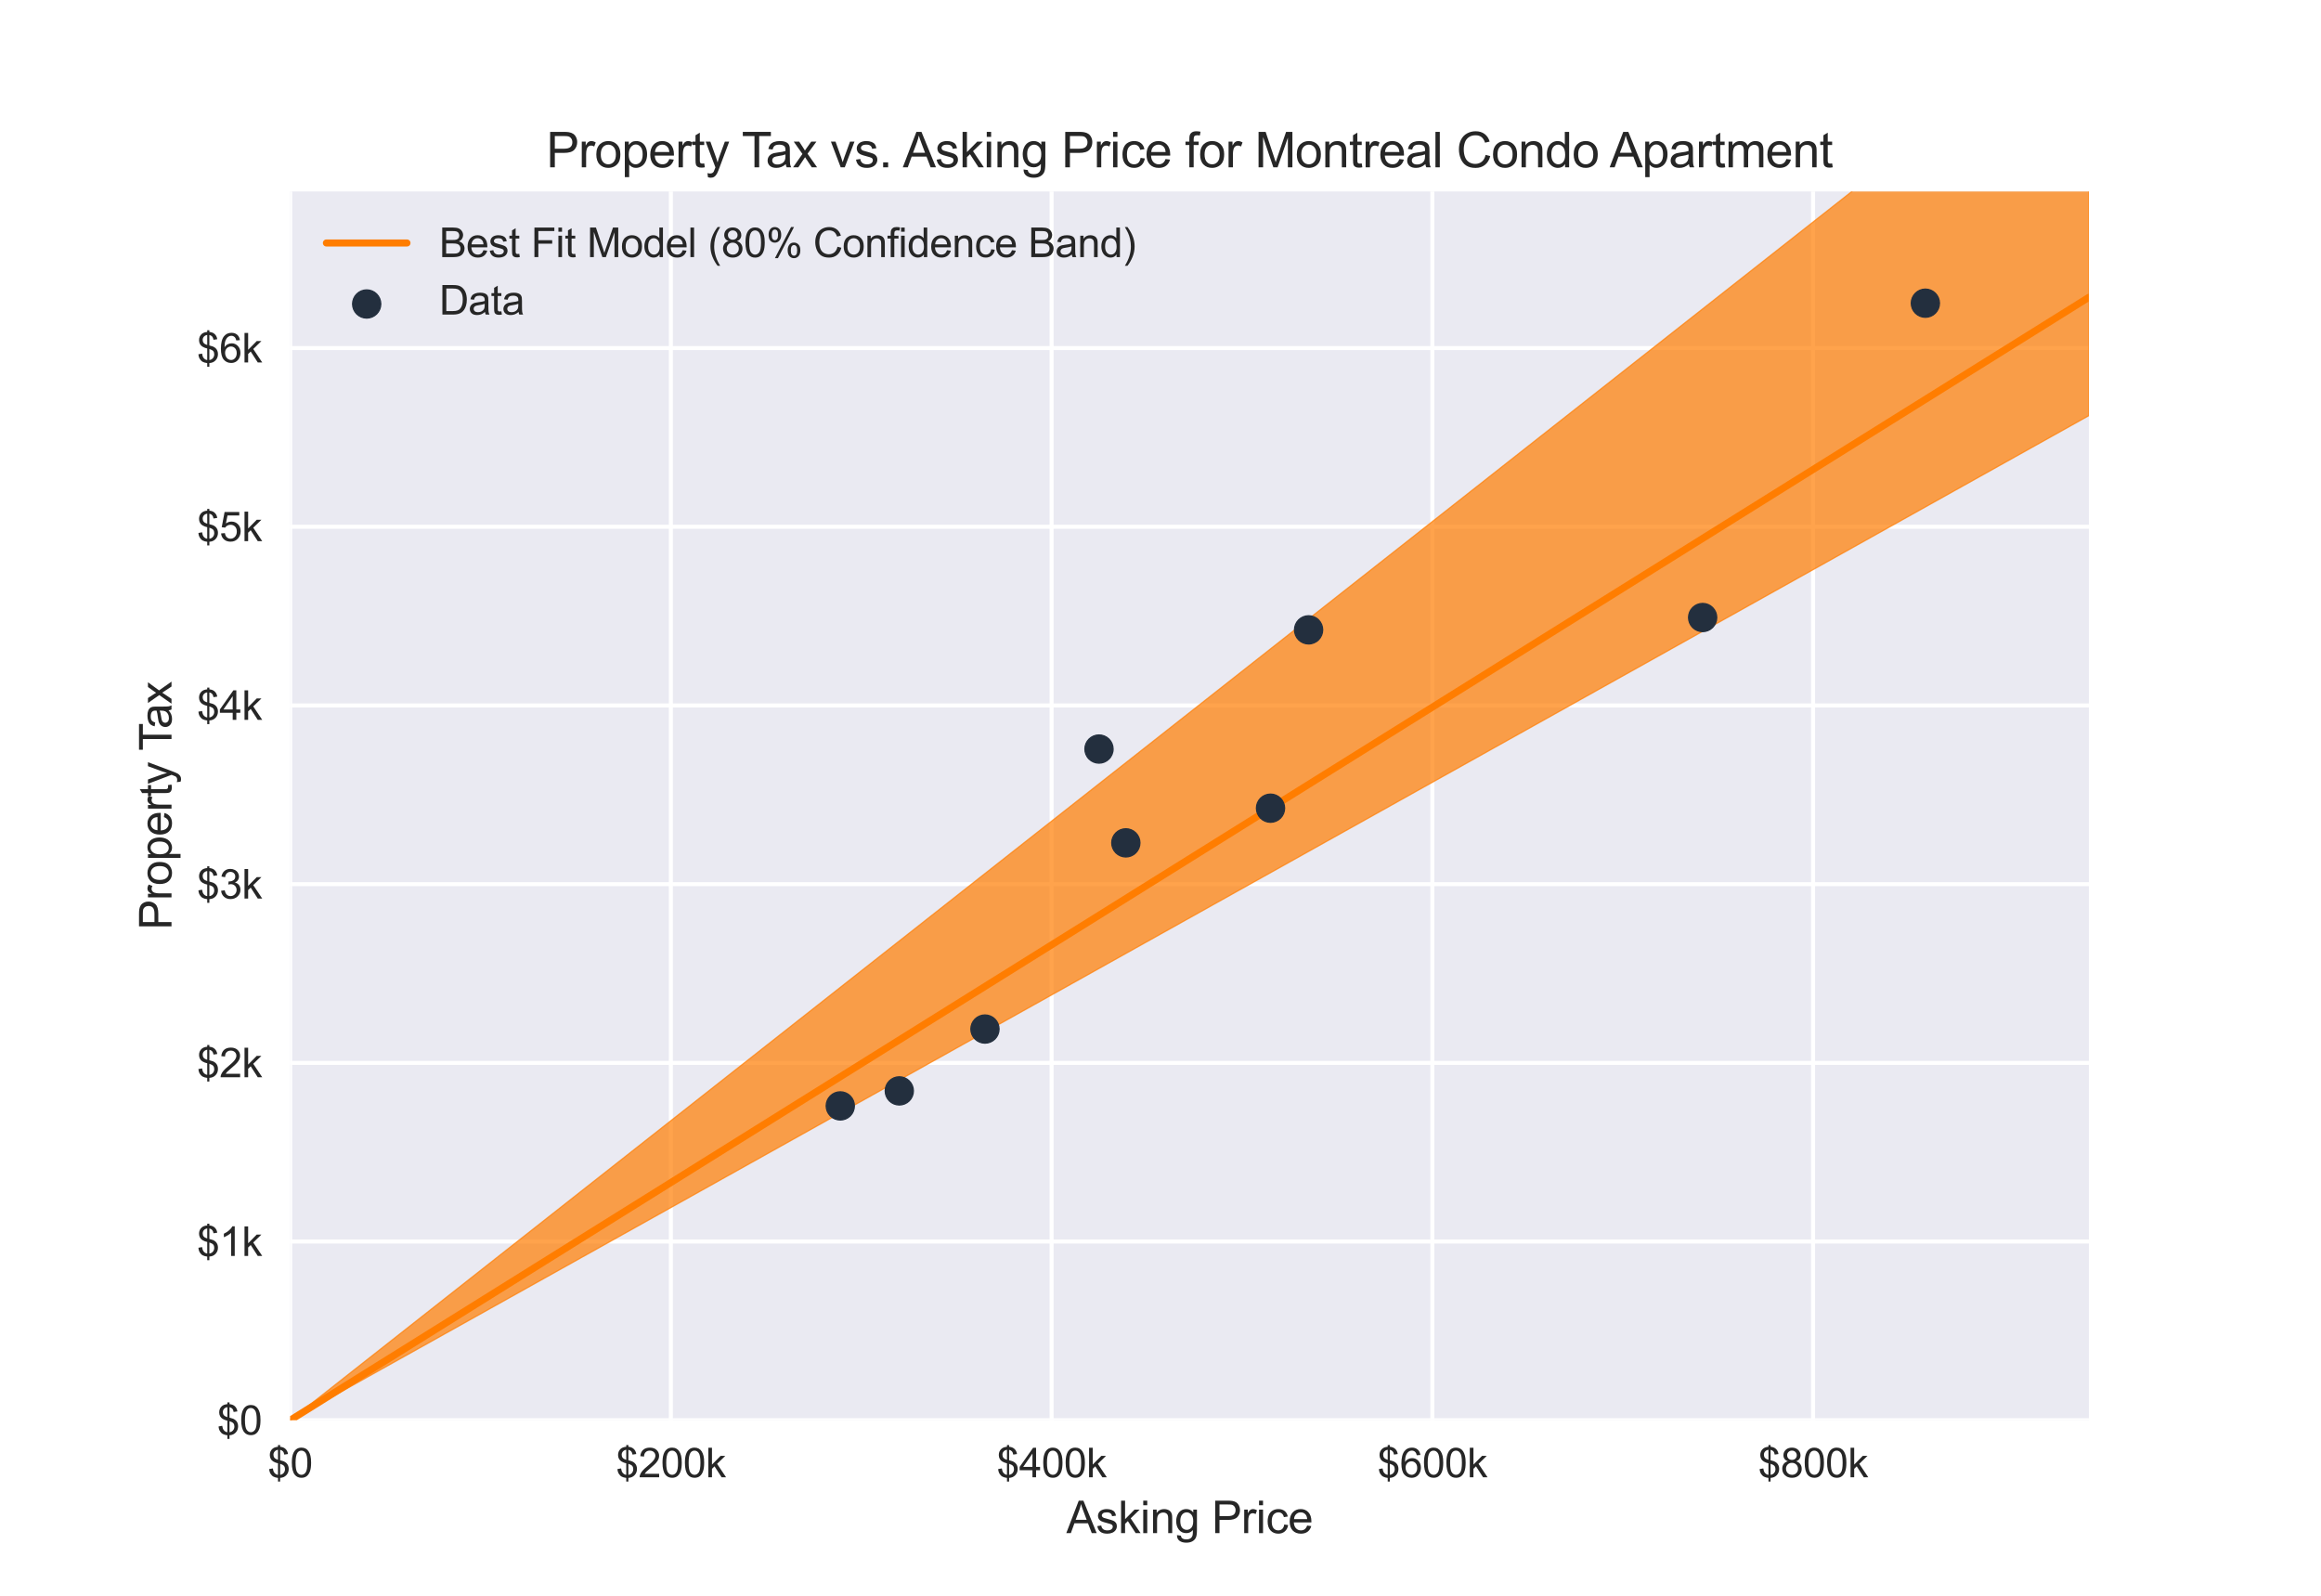 <?xml version="1.0" encoding="utf-8" standalone="no"?>
<!DOCTYPE svg PUBLIC "-//W3C//DTD SVG 1.1//EN"
  "http://www.w3.org/Graphics/SVG/1.1/DTD/svg11.dtd">
<svg xmlns:xlink="http://www.w3.org/1999/xlink" width="576pt" height="396pt" viewBox="0 0 576 396" xmlns="http://www.w3.org/2000/svg" version="1.1">
 <defs>
  <style type="text/css">*{stroke-linejoin: round; stroke-linecap: butt}</style>
 </defs>
 <g id="figure_1">
  <g id="patch_1">
   <path d="M 0 396 
L 576 396 
L 576 0 
L 0 0 
z
" style="fill: #ffffff"/>
  </g>
  <g id="axes_1">
   <g id="patch_2">
    <path d="M 72 352.44 
L 518.4 352.44 
L 518.4 47.52 
L 72 47.52 
z
" style="fill: #eaeaf2"/>
   </g>
   <g id="matplotlib.axis_1">
    <g id="xtick_1">
     <g id="line2d_1">
      <path d="M 72 352.44 
L 72 47.52 
" clip-path="url(#p091287d6c6)" style="fill: none; stroke: #ffffff; stroke-linecap: round"/>
     </g>
     <g id="line2d_2"/>
     <g id="text_1">
      <!-- $0 -->
      <g style="fill: #262626" transform="translate(66.439 366.598) scale(0.1 -0.1)">
       <defs>
        <path id="ArialMT-24" d="M 1594 -659 
L 1594 -97 
Q 1172 -44 908 92 
Q 644 228 451 531 
Q 259 834 228 1272 
L 794 1378 
Q 859 925 1025 713 
Q 1263 413 1594 378 
L 1594 2169 
Q 1247 2234 884 2438 
Q 616 2588 470 2853 
Q 325 3119 325 3456 
Q 325 4056 750 4428 
Q 1034 4678 1594 4734 
L 1594 5003 
L 1925 5003 
L 1925 4734 
Q 2416 4688 2703 4447 
Q 3072 4141 3147 3606 
L 2566 3519 
Q 2516 3850 2358 4026 
Q 2200 4203 1925 4259 
L 1925 2638 
Q 2350 2531 2488 2472 
Q 2750 2356 2915 2190 
Q 3081 2025 3170 1797 
Q 3259 1569 3259 1303 
Q 3259 719 2887 328 
Q 2516 -63 1925 -91 
L 1925 -659 
L 1594 -659 
z
M 1594 4266 
Q 1266 4216 1077 4003 
Q 888 3791 888 3500 
Q 888 3213 1048 3019 
Q 1209 2825 1594 2709 
L 1594 4266 
z
M 1925 378 
Q 2253 419 2467 662 
Q 2681 906 2681 1266 
Q 2681 1572 2529 1758 
Q 2378 1944 1925 2091 
L 1925 378 
z
" transform="scale(0.016)"/>
        <path id="ArialMT-30" d="M 266 2259 
Q 266 3072 433 3567 
Q 600 4063 929 4331 
Q 1259 4600 1759 4600 
Q 2128 4600 2406 4451 
Q 2684 4303 2865 4023 
Q 3047 3744 3150 3342 
Q 3253 2941 3253 2259 
Q 3253 1453 3087 958 
Q 2922 463 2592 192 
Q 2263 -78 1759 -78 
Q 1097 -78 719 397 
Q 266 969 266 2259 
z
M 844 2259 
Q 844 1131 1108 757 
Q 1372 384 1759 384 
Q 2147 384 2411 759 
Q 2675 1134 2675 2259 
Q 2675 3391 2411 3762 
Q 2147 4134 1753 4134 
Q 1366 4134 1134 3806 
Q 844 3388 844 2259 
z
" transform="scale(0.016)"/>
       </defs>
       <use xlink:href="#ArialMT-24"/>
       <use xlink:href="#ArialMT-30" x="55.615"/>
      </g>
     </g>
    </g>
    <g id="xtick_2">
     <g id="line2d_3">
      <path d="M 166.486 352.44 
L 166.486 47.52 
" clip-path="url(#p091287d6c6)" style="fill: none; stroke: #ffffff; stroke-linecap: round"/>
     </g>
     <g id="line2d_4"/>
     <g id="text_2">
      <!-- $200k -->
      <g style="fill: #262626" transform="translate(152.864 366.598) scale(0.1 -0.1)">
       <defs>
        <path id="ArialMT-32" d="M 3222 541 
L 3222 0 
L 194 0 
Q 188 203 259 391 
Q 375 700 629 1000 
Q 884 1300 1366 1694 
Q 2113 2306 2375 2664 
Q 2638 3022 2638 3341 
Q 2638 3675 2398 3904 
Q 2159 4134 1775 4134 
Q 1369 4134 1125 3890 
Q 881 3647 878 3216 
L 300 3275 
Q 359 3922 746 4261 
Q 1134 4600 1788 4600 
Q 2447 4600 2831 4234 
Q 3216 3869 3216 3328 
Q 3216 3053 3103 2787 
Q 2991 2522 2730 2228 
Q 2469 1934 1863 1422 
Q 1356 997 1212 845 
Q 1069 694 975 541 
L 3222 541 
z
" transform="scale(0.016)"/>
        <path id="ArialMT-6b" d="M 425 0 
L 425 4581 
L 988 4581 
L 988 1969 
L 2319 3319 
L 3047 3319 
L 1778 2088 
L 3175 0 
L 2481 0 
L 1384 1697 
L 988 1316 
L 988 0 
L 425 0 
z
" transform="scale(0.016)"/>
       </defs>
       <use xlink:href="#ArialMT-24"/>
       <use xlink:href="#ArialMT-32" x="55.615"/>
       <use xlink:href="#ArialMT-30" x="111.23"/>
       <use xlink:href="#ArialMT-30" x="166.846"/>
       <use xlink:href="#ArialMT-6b" x="222.461"/>
      </g>
     </g>
    </g>
    <g id="xtick_3">
     <g id="line2d_5">
      <path d="M 260.972 352.44 
L 260.972 47.52 
" clip-path="url(#p091287d6c6)" style="fill: none; stroke: #ffffff; stroke-linecap: round"/>
     </g>
     <g id="line2d_6"/>
     <g id="text_3">
      <!-- $400k -->
      <g style="fill: #262626" transform="translate(247.351 366.598) scale(0.1 -0.1)">
       <defs>
        <path id="ArialMT-34" d="M 2069 0 
L 2069 1097 
L 81 1097 
L 81 1613 
L 2172 4581 
L 2631 4581 
L 2631 1613 
L 3250 1613 
L 3250 1097 
L 2631 1097 
L 2631 0 
L 2069 0 
z
M 2069 1613 
L 2069 3678 
L 634 1613 
L 2069 1613 
z
" transform="scale(0.016)"/>
       </defs>
       <use xlink:href="#ArialMT-24"/>
       <use xlink:href="#ArialMT-34" x="55.615"/>
       <use xlink:href="#ArialMT-30" x="111.23"/>
       <use xlink:href="#ArialMT-30" x="166.846"/>
       <use xlink:href="#ArialMT-6b" x="222.461"/>
      </g>
     </g>
    </g>
    <g id="xtick_4">
     <g id="line2d_7">
      <path d="M 355.459 352.44 
L 355.459 47.52 
" clip-path="url(#p091287d6c6)" style="fill: none; stroke: #ffffff; stroke-linecap: round"/>
     </g>
     <g id="line2d_8"/>
     <g id="text_4">
      <!-- $600k -->
      <g style="fill: #262626" transform="translate(341.837 366.598) scale(0.1 -0.1)">
       <defs>
        <path id="ArialMT-36" d="M 3184 3459 
L 2625 3416 
Q 2550 3747 2413 3897 
Q 2184 4138 1850 4138 
Q 1581 4138 1378 3988 
Q 1113 3794 959 3422 
Q 806 3050 800 2363 
Q 1003 2672 1297 2822 
Q 1591 2972 1913 2972 
Q 2475 2972 2870 2558 
Q 3266 2144 3266 1488 
Q 3266 1056 3080 686 
Q 2894 316 2569 119 
Q 2244 -78 1831 -78 
Q 1128 -78 684 439 
Q 241 956 241 2144 
Q 241 3472 731 4075 
Q 1159 4600 1884 4600 
Q 2425 4600 2770 4297 
Q 3116 3994 3184 3459 
z
M 888 1484 
Q 888 1194 1011 928 
Q 1134 663 1356 523 
Q 1578 384 1822 384 
Q 2178 384 2434 671 
Q 2691 959 2691 1453 
Q 2691 1928 2437 2201 
Q 2184 2475 1800 2475 
Q 1419 2475 1153 2201 
Q 888 1928 888 1484 
z
" transform="scale(0.016)"/>
       </defs>
       <use xlink:href="#ArialMT-24"/>
       <use xlink:href="#ArialMT-36" x="55.615"/>
       <use xlink:href="#ArialMT-30" x="111.23"/>
       <use xlink:href="#ArialMT-30" x="166.846"/>
       <use xlink:href="#ArialMT-6b" x="222.461"/>
      </g>
     </g>
    </g>
    <g id="xtick_5">
     <g id="line2d_9">
      <path d="M 449.945 352.44 
L 449.945 47.52 
" clip-path="url(#p091287d6c6)" style="fill: none; stroke: #ffffff; stroke-linecap: round"/>
     </g>
     <g id="line2d_10"/>
     <g id="text_5">
      <!-- $800k -->
      <g style="fill: #262626" transform="translate(436.323 366.598) scale(0.1 -0.1)">
       <defs>
        <path id="ArialMT-38" d="M 1131 2484 
Q 781 2613 612 2850 
Q 444 3088 444 3419 
Q 444 3919 803 4259 
Q 1163 4600 1759 4600 
Q 2359 4600 2725 4251 
Q 3091 3903 3091 3403 
Q 3091 3084 2923 2848 
Q 2756 2613 2416 2484 
Q 2838 2347 3058 2040 
Q 3278 1734 3278 1309 
Q 3278 722 2862 322 
Q 2447 -78 1769 -78 
Q 1091 -78 675 323 
Q 259 725 259 1325 
Q 259 1772 486 2073 
Q 713 2375 1131 2484 
z
M 1019 3438 
Q 1019 3113 1228 2906 
Q 1438 2700 1772 2700 
Q 2097 2700 2305 2904 
Q 2513 3109 2513 3406 
Q 2513 3716 2298 3927 
Q 2084 4138 1766 4138 
Q 1444 4138 1231 3931 
Q 1019 3725 1019 3438 
z
M 838 1322 
Q 838 1081 952 856 
Q 1066 631 1291 507 
Q 1516 384 1775 384 
Q 2178 384 2440 643 
Q 2703 903 2703 1303 
Q 2703 1709 2433 1975 
Q 2163 2241 1756 2241 
Q 1359 2241 1098 1978 
Q 838 1716 838 1322 
z
" transform="scale(0.016)"/>
       </defs>
       <use xlink:href="#ArialMT-24"/>
       <use xlink:href="#ArialMT-38" x="55.615"/>
       <use xlink:href="#ArialMT-30" x="111.23"/>
       <use xlink:href="#ArialMT-30" x="166.846"/>
       <use xlink:href="#ArialMT-6b" x="222.461"/>
      </g>
     </g>
    </g>
    <g id="text_6">
     <!-- Asking Price -->
     <g style="fill: #262626" transform="translate(264.634 380.459) scale(0.11 -0.11)">
      <defs>
       <path id="ArialMT-41" d="M -9 0 
L 1750 4581 
L 2403 4581 
L 4278 0 
L 3588 0 
L 3053 1388 
L 1138 1388 
L 634 0 
L -9 0 
z
M 1313 1881 
L 2866 1881 
L 2388 3150 
Q 2169 3728 2063 4100 
Q 1975 3659 1816 3225 
L 1313 1881 
z
" transform="scale(0.016)"/>
       <path id="ArialMT-73" d="M 197 991 
L 753 1078 
Q 800 744 1014 566 
Q 1228 388 1613 388 
Q 2000 388 2187 545 
Q 2375 703 2375 916 
Q 2375 1106 2209 1216 
Q 2094 1291 1634 1406 
Q 1016 1563 777 1677 
Q 538 1791 414 1992 
Q 291 2194 291 2438 
Q 291 2659 392 2848 
Q 494 3038 669 3163 
Q 800 3259 1026 3326 
Q 1253 3394 1513 3394 
Q 1903 3394 2198 3281 
Q 2494 3169 2634 2976 
Q 2775 2784 2828 2463 
L 2278 2388 
Q 2241 2644 2061 2787 
Q 1881 2931 1553 2931 
Q 1166 2931 1000 2803 
Q 834 2675 834 2503 
Q 834 2394 903 2306 
Q 972 2216 1119 2156 
Q 1203 2125 1616 2013 
Q 2213 1853 2448 1751 
Q 2684 1650 2818 1456 
Q 2953 1263 2953 975 
Q 2953 694 2789 445 
Q 2625 197 2315 61 
Q 2006 -75 1616 -75 
Q 969 -75 630 194 
Q 291 463 197 991 
z
" transform="scale(0.016)"/>
       <path id="ArialMT-69" d="M 425 3934 
L 425 4581 
L 988 4581 
L 988 3934 
L 425 3934 
z
M 425 0 
L 425 3319 
L 988 3319 
L 988 0 
L 425 0 
z
" transform="scale(0.016)"/>
       <path id="ArialMT-6e" d="M 422 0 
L 422 3319 
L 928 3319 
L 928 2847 
Q 1294 3394 1984 3394 
Q 2284 3394 2536 3286 
Q 2788 3178 2913 3003 
Q 3038 2828 3088 2588 
Q 3119 2431 3119 2041 
L 3119 0 
L 2556 0 
L 2556 2019 
Q 2556 2363 2490 2533 
Q 2425 2703 2258 2804 
Q 2091 2906 1866 2906 
Q 1506 2906 1245 2678 
Q 984 2450 984 1813 
L 984 0 
L 422 0 
z
" transform="scale(0.016)"/>
       <path id="ArialMT-67" d="M 319 -275 
L 866 -356 
Q 900 -609 1056 -725 
Q 1266 -881 1628 -881 
Q 2019 -881 2231 -725 
Q 2444 -569 2519 -288 
Q 2563 -116 2559 434 
Q 2191 0 1641 0 
Q 956 0 581 494 
Q 206 988 206 1678 
Q 206 2153 378 2554 
Q 550 2956 876 3175 
Q 1203 3394 1644 3394 
Q 2231 3394 2613 2919 
L 2613 3319 
L 3131 3319 
L 3131 450 
Q 3131 -325 2973 -648 
Q 2816 -972 2473 -1159 
Q 2131 -1347 1631 -1347 
Q 1038 -1347 672 -1080 
Q 306 -813 319 -275 
z
M 784 1719 
Q 784 1066 1043 766 
Q 1303 466 1694 466 
Q 2081 466 2343 764 
Q 2606 1063 2606 1700 
Q 2606 2309 2336 2618 
Q 2066 2928 1684 2928 
Q 1309 2928 1046 2623 
Q 784 2319 784 1719 
z
" transform="scale(0.016)"/>
       <path id="ArialMT-20" transform="scale(0.016)"/>
       <path id="ArialMT-50" d="M 494 0 
L 494 4581 
L 2222 4581 
Q 2678 4581 2919 4538 
Q 3256 4481 3484 4323 
Q 3713 4166 3852 3881 
Q 3991 3597 3991 3256 
Q 3991 2672 3619 2267 
Q 3247 1863 2275 1863 
L 1100 1863 
L 1100 0 
L 494 0 
z
M 1100 2403 
L 2284 2403 
Q 2872 2403 3119 2622 
Q 3366 2841 3366 3238 
Q 3366 3525 3220 3729 
Q 3075 3934 2838 4000 
Q 2684 4041 2272 4041 
L 1100 4041 
L 1100 2403 
z
" transform="scale(0.016)"/>
       <path id="ArialMT-72" d="M 416 0 
L 416 3319 
L 922 3319 
L 922 2816 
Q 1116 3169 1280 3281 
Q 1444 3394 1641 3394 
Q 1925 3394 2219 3213 
L 2025 2691 
Q 1819 2813 1613 2813 
Q 1428 2813 1281 2702 
Q 1134 2591 1072 2394 
Q 978 2094 978 1738 
L 978 0 
L 416 0 
z
" transform="scale(0.016)"/>
       <path id="ArialMT-63" d="M 2588 1216 
L 3141 1144 
Q 3050 572 2676 248 
Q 2303 -75 1759 -75 
Q 1078 -75 664 370 
Q 250 816 250 1647 
Q 250 2184 428 2587 
Q 606 2991 970 3192 
Q 1334 3394 1763 3394 
Q 2303 3394 2647 3120 
Q 2991 2847 3088 2344 
L 2541 2259 
Q 2463 2594 2264 2762 
Q 2066 2931 1784 2931 
Q 1359 2931 1093 2626 
Q 828 2322 828 1663 
Q 828 994 1084 691 
Q 1341 388 1753 388 
Q 2084 388 2306 591 
Q 2528 794 2588 1216 
z
" transform="scale(0.016)"/>
       <path id="ArialMT-65" d="M 2694 1069 
L 3275 997 
Q 3138 488 2766 206 
Q 2394 -75 1816 -75 
Q 1088 -75 661 373 
Q 234 822 234 1631 
Q 234 2469 665 2931 
Q 1097 3394 1784 3394 
Q 2450 3394 2872 2941 
Q 3294 2488 3294 1666 
Q 3294 1616 3291 1516 
L 816 1516 
Q 847 969 1125 678 
Q 1403 388 1819 388 
Q 2128 388 2347 550 
Q 2566 713 2694 1069 
z
M 847 1978 
L 2700 1978 
Q 2663 2397 2488 2606 
Q 2219 2931 1791 2931 
Q 1403 2931 1139 2672 
Q 875 2413 847 1978 
z
" transform="scale(0.016)"/>
      </defs>
      <use xlink:href="#ArialMT-41"/>
      <use xlink:href="#ArialMT-73" x="66.699"/>
      <use xlink:href="#ArialMT-6b" x="116.699"/>
      <use xlink:href="#ArialMT-69" x="166.699"/>
      <use xlink:href="#ArialMT-6e" x="188.916"/>
      <use xlink:href="#ArialMT-67" x="244.531"/>
      <use xlink:href="#ArialMT-20" x="300.146"/>
      <use xlink:href="#ArialMT-50" x="327.93"/>
      <use xlink:href="#ArialMT-72" x="394.629"/>
      <use xlink:href="#ArialMT-69" x="427.93"/>
      <use xlink:href="#ArialMT-63" x="450.146"/>
      <use xlink:href="#ArialMT-65" x="500.146"/>
     </g>
    </g>
   </g>
   <g id="matplotlib.axis_2">
    <g id="ytick_1">
     <g id="line2d_11">
      <path d="M 72 352.44 
L 518.4 352.44 
" clip-path="url(#p091287d6c6)" style="fill: none; stroke: #ffffff; stroke-linecap: round"/>
     </g>
     <g id="line2d_12"/>
     <g id="text_7">
      <!-- $0 -->
      <g style="fill: #262626" transform="translate(53.878 356.019) scale(0.1 -0.1)">
       <use xlink:href="#ArialMT-24"/>
       <use xlink:href="#ArialMT-30" x="55.615"/>
      </g>
     </g>
    </g>
    <g id="ytick_2">
     <g id="line2d_13">
      <path d="M 72 308.095 
L 518.4 308.095 
" clip-path="url(#p091287d6c6)" style="fill: none; stroke: #ffffff; stroke-linecap: round"/>
     </g>
     <g id="line2d_14"/>
     <g id="text_8">
      <!-- $1k -->
      <g style="fill: #262626" transform="translate(48.878 311.674) scale(0.1 -0.1)">
       <defs>
        <path id="ArialMT-31" d="M 2384 0 
L 1822 0 
L 1822 3584 
Q 1619 3391 1289 3197 
Q 959 3003 697 2906 
L 697 3450 
Q 1169 3672 1522 3987 
Q 1875 4303 2022 4600 
L 2384 4600 
L 2384 0 
z
" transform="scale(0.016)"/>
       </defs>
       <use xlink:href="#ArialMT-24"/>
       <use xlink:href="#ArialMT-31" x="55.615"/>
       <use xlink:href="#ArialMT-6b" x="111.23"/>
      </g>
     </g>
    </g>
    <g id="ytick_3">
     <g id="line2d_15">
      <path d="M 72 263.75 
L 518.4 263.75 
" clip-path="url(#p091287d6c6)" style="fill: none; stroke: #ffffff; stroke-linecap: round"/>
     </g>
     <g id="line2d_16"/>
     <g id="text_9">
      <!-- $2k -->
      <g style="fill: #262626" transform="translate(48.878 267.329) scale(0.1 -0.1)">
       <use xlink:href="#ArialMT-24"/>
       <use xlink:href="#ArialMT-32" x="55.615"/>
       <use xlink:href="#ArialMT-6b" x="111.23"/>
      </g>
     </g>
    </g>
    <g id="ytick_4">
     <g id="line2d_17">
      <path d="M 72 219.405 
L 518.4 219.405 
" clip-path="url(#p091287d6c6)" style="fill: none; stroke: #ffffff; stroke-linecap: round"/>
     </g>
     <g id="line2d_18"/>
     <g id="text_10">
      <!-- $3k -->
      <g style="fill: #262626" transform="translate(48.878 222.984) scale(0.1 -0.1)">
       <defs>
        <path id="ArialMT-33" d="M 269 1209 
L 831 1284 
Q 928 806 1161 595 
Q 1394 384 1728 384 
Q 2125 384 2398 659 
Q 2672 934 2672 1341 
Q 2672 1728 2419 1979 
Q 2166 2231 1775 2231 
Q 1616 2231 1378 2169 
L 1441 2663 
Q 1497 2656 1531 2656 
Q 1891 2656 2178 2843 
Q 2466 3031 2466 3422 
Q 2466 3731 2256 3934 
Q 2047 4138 1716 4138 
Q 1388 4138 1169 3931 
Q 950 3725 888 3313 
L 325 3413 
Q 428 3978 793 4289 
Q 1159 4600 1703 4600 
Q 2078 4600 2393 4439 
Q 2709 4278 2876 4000 
Q 3044 3722 3044 3409 
Q 3044 3113 2884 2869 
Q 2725 2625 2413 2481 
Q 2819 2388 3044 2092 
Q 3269 1797 3269 1353 
Q 3269 753 2831 336 
Q 2394 -81 1725 -81 
Q 1122 -81 723 278 
Q 325 638 269 1209 
z
" transform="scale(0.016)"/>
       </defs>
       <use xlink:href="#ArialMT-24"/>
       <use xlink:href="#ArialMT-33" x="55.615"/>
       <use xlink:href="#ArialMT-6b" x="111.23"/>
      </g>
     </g>
    </g>
    <g id="ytick_5">
     <g id="line2d_19">
      <path d="M 72 175.06 
L 518.4 175.06 
" clip-path="url(#p091287d6c6)" style="fill: none; stroke: #ffffff; stroke-linecap: round"/>
     </g>
     <g id="line2d_20"/>
     <g id="text_11">
      <!-- $4k -->
      <g style="fill: #262626" transform="translate(48.878 178.639) scale(0.1 -0.1)">
       <use xlink:href="#ArialMT-24"/>
       <use xlink:href="#ArialMT-34" x="55.615"/>
       <use xlink:href="#ArialMT-6b" x="111.23"/>
      </g>
     </g>
    </g>
    <g id="ytick_6">
     <g id="line2d_21">
      <path d="M 72 130.715 
L 518.4 130.715 
" clip-path="url(#p091287d6c6)" style="fill: none; stroke: #ffffff; stroke-linecap: round"/>
     </g>
     <g id="line2d_22"/>
     <g id="text_12">
      <!-- $5k -->
      <g style="fill: #262626" transform="translate(48.878 134.294) scale(0.1 -0.1)">
       <defs>
        <path id="ArialMT-35" d="M 266 1200 
L 856 1250 
Q 922 819 1161 601 
Q 1400 384 1738 384 
Q 2144 384 2425 690 
Q 2706 997 2706 1503 
Q 2706 1984 2436 2262 
Q 2166 2541 1728 2541 
Q 1456 2541 1237 2417 
Q 1019 2294 894 2097 
L 366 2166 
L 809 4519 
L 3088 4519 
L 3088 3981 
L 1259 3981 
L 1013 2750 
Q 1425 3038 1878 3038 
Q 2478 3038 2890 2622 
Q 3303 2206 3303 1553 
Q 3303 931 2941 478 
Q 2500 -78 1738 -78 
Q 1113 -78 717 272 
Q 322 622 266 1200 
z
" transform="scale(0.016)"/>
       </defs>
       <use xlink:href="#ArialMT-24"/>
       <use xlink:href="#ArialMT-35" x="55.615"/>
       <use xlink:href="#ArialMT-6b" x="111.23"/>
      </g>
     </g>
    </g>
    <g id="ytick_7">
     <g id="line2d_23">
      <path d="M 72 86.371 
L 518.4 86.371 
" clip-path="url(#p091287d6c6)" style="fill: none; stroke: #ffffff; stroke-linecap: round"/>
     </g>
     <g id="line2d_24"/>
     <g id="text_13">
      <!-- $6k -->
      <g style="fill: #262626" transform="translate(48.878 89.949) scale(0.1 -0.1)">
       <use xlink:href="#ArialMT-24"/>
       <use xlink:href="#ArialMT-36" x="55.615"/>
       <use xlink:href="#ArialMT-6b" x="111.23"/>
      </g>
     </g>
    </g>
    <g id="text_14">
     <!-- Property Tax -->
     <g style="fill: #262626" transform="translate(42.563 230.752) rotate(-90) scale(0.11 -0.11)">
      <defs>
       <path id="ArialMT-6f" d="M 213 1659 
Q 213 2581 725 3025 
Q 1153 3394 1769 3394 
Q 2453 3394 2887 2945 
Q 3322 2497 3322 1706 
Q 3322 1066 3130 698 
Q 2938 331 2570 128 
Q 2203 -75 1769 -75 
Q 1072 -75 642 372 
Q 213 819 213 1659 
z
M 791 1659 
Q 791 1022 1069 705 
Q 1347 388 1769 388 
Q 2188 388 2466 706 
Q 2744 1025 2744 1678 
Q 2744 2294 2464 2611 
Q 2184 2928 1769 2928 
Q 1347 2928 1069 2612 
Q 791 2297 791 1659 
z
" transform="scale(0.016)"/>
       <path id="ArialMT-70" d="M 422 -1272 
L 422 3319 
L 934 3319 
L 934 2888 
Q 1116 3141 1344 3267 
Q 1572 3394 1897 3394 
Q 2322 3394 2647 3175 
Q 2972 2956 3137 2557 
Q 3303 2159 3303 1684 
Q 3303 1175 3120 767 
Q 2938 359 2589 142 
Q 2241 -75 1856 -75 
Q 1575 -75 1351 44 
Q 1128 163 984 344 
L 984 -1272 
L 422 -1272 
z
M 931 1641 
Q 931 1000 1190 694 
Q 1450 388 1819 388 
Q 2194 388 2461 705 
Q 2728 1022 2728 1688 
Q 2728 2322 2467 2637 
Q 2206 2953 1844 2953 
Q 1484 2953 1207 2617 
Q 931 2281 931 1641 
z
" transform="scale(0.016)"/>
       <path id="ArialMT-74" d="M 1650 503 
L 1731 6 
Q 1494 -44 1306 -44 
Q 1000 -44 831 53 
Q 663 150 594 308 
Q 525 466 525 972 
L 525 2881 
L 113 2881 
L 113 3319 
L 525 3319 
L 525 4141 
L 1084 4478 
L 1084 3319 
L 1650 3319 
L 1650 2881 
L 1084 2881 
L 1084 941 
Q 1084 700 1114 631 
Q 1144 563 1211 522 
Q 1278 481 1403 481 
Q 1497 481 1650 503 
z
" transform="scale(0.016)"/>
       <path id="ArialMT-79" d="M 397 -1278 
L 334 -750 
Q 519 -800 656 -800 
Q 844 -800 956 -737 
Q 1069 -675 1141 -563 
Q 1194 -478 1313 -144 
Q 1328 -97 1363 -6 
L 103 3319 
L 709 3319 
L 1400 1397 
Q 1534 1031 1641 628 
Q 1738 1016 1872 1384 
L 2581 3319 
L 3144 3319 
L 1881 -56 
Q 1678 -603 1566 -809 
Q 1416 -1088 1222 -1217 
Q 1028 -1347 759 -1347 
Q 597 -1347 397 -1278 
z
" transform="scale(0.016)"/>
       <path id="ArialMT-54" d="M 1659 0 
L 1659 4041 
L 150 4041 
L 150 4581 
L 3781 4581 
L 3781 4041 
L 2266 4041 
L 2266 0 
L 1659 0 
z
" transform="scale(0.016)"/>
       <path id="ArialMT-61" d="M 2588 409 
Q 2275 144 1986 34 
Q 1697 -75 1366 -75 
Q 819 -75 525 192 
Q 231 459 231 875 
Q 231 1119 342 1320 
Q 453 1522 633 1644 
Q 813 1766 1038 1828 
Q 1203 1872 1538 1913 
Q 2219 1994 2541 2106 
Q 2544 2222 2544 2253 
Q 2544 2597 2384 2738 
Q 2169 2928 1744 2928 
Q 1347 2928 1158 2789 
Q 969 2650 878 2297 
L 328 2372 
Q 403 2725 575 2942 
Q 747 3159 1072 3276 
Q 1397 3394 1825 3394 
Q 2250 3394 2515 3294 
Q 2781 3194 2906 3042 
Q 3031 2891 3081 2659 
Q 3109 2516 3109 2141 
L 3109 1391 
Q 3109 606 3145 398 
Q 3181 191 3288 0 
L 2700 0 
Q 2613 175 2588 409 
z
M 2541 1666 
Q 2234 1541 1622 1453 
Q 1275 1403 1131 1340 
Q 988 1278 909 1158 
Q 831 1038 831 891 
Q 831 666 1001 516 
Q 1172 366 1500 366 
Q 1825 366 2078 508 
Q 2331 650 2450 897 
Q 2541 1088 2541 1459 
L 2541 1666 
z
" transform="scale(0.016)"/>
       <path id="ArialMT-78" d="M 47 0 
L 1259 1725 
L 138 3319 
L 841 3319 
L 1350 2541 
Q 1494 2319 1581 2169 
Q 1719 2375 1834 2534 
L 2394 3319 
L 3066 3319 
L 1919 1756 
L 3153 0 
L 2463 0 
L 1781 1031 
L 1600 1309 
L 728 0 
L 47 0 
z
" transform="scale(0.016)"/>
      </defs>
      <use xlink:href="#ArialMT-50"/>
      <use xlink:href="#ArialMT-72" x="66.699"/>
      <use xlink:href="#ArialMT-6f" x="100"/>
      <use xlink:href="#ArialMT-70" x="155.615"/>
      <use xlink:href="#ArialMT-65" x="211.23"/>
      <use xlink:href="#ArialMT-72" x="266.846"/>
      <use xlink:href="#ArialMT-74" x="300.146"/>
      <use xlink:href="#ArialMT-79" x="327.93"/>
      <use xlink:href="#ArialMT-20" x="377.93"/>
      <use xlink:href="#ArialMT-54" x="403.963"/>
      <use xlink:href="#ArialMT-61" x="453.922"/>
      <use xlink:href="#ArialMT-78" x="509.537"/>
     </g>
    </g>
   </g>
   <g id="PolyCollection_1">
    <defs>
     <path id="mde95f38b41" d="M 72 -43.56 
L 72 -43.56 
L 76.509 -46.078 
L 81.018 -48.596 
L 85.527 -51.115 
L 90.036 -53.633 
L 94.545 -56.151 
L 99.055 -58.669 
L 103.564 -61.187 
L 108.073 -63.706 
L 112.582 -66.224 
L 117.091 -68.742 
L 121.6 -71.26 
L 126.109 -73.778 
L 130.618 -76.296 
L 135.127 -78.815 
L 139.636 -81.333 
L 144.145 -83.851 
L 148.655 -86.369 
L 153.164 -88.887 
L 157.673 -91.406 
L 162.182 -93.924 
L 166.691 -96.442 
L 171.2 -98.96 
L 175.709 -101.478 
L 180.218 -103.997 
L 184.727 -106.515 
L 189.236 -109.033 
L 193.745 -111.551 
L 198.255 -114.069 
L 202.764 -116.587 
L 207.273 -119.106 
L 211.782 -121.624 
L 216.291 -124.142 
L 220.8 -126.66 
L 225.309 -129.178 
L 229.818 -131.697 
L 234.327 -134.215 
L 238.836 -136.733 
L 243.345 -139.251 
L 247.855 -141.769 
L 252.364 -144.288 
L 256.873 -146.806 
L 261.382 -149.324 
L 265.891 -151.842 
L 270.4 -154.36 
L 274.909 -156.878 
L 279.418 -159.397 
L 283.927 -161.915 
L 288.436 -164.433 
L 292.945 -166.951 
L 297.455 -169.469 
L 301.964 -171.988 
L 306.473 -174.506 
L 310.982 -177.024 
L 315.491 -179.542 
L 320 -182.06 
L 324.509 -184.579 
L 329.018 -187.097 
L 333.527 -189.615 
L 338.036 -192.133 
L 342.545 -194.651 
L 347.055 -197.169 
L 351.564 -199.688 
L 356.073 -202.206 
L 360.582 -204.724 
L 365.091 -207.242 
L 369.6 -209.76 
L 374.109 -212.279 
L 378.618 -214.797 
L 383.127 -217.315 
L 387.636 -219.833 
L 392.145 -222.351 
L 396.655 -224.87 
L 401.164 -227.388 
L 405.673 -229.906 
L 410.182 -232.424 
L 414.691 -234.942 
L 419.2 -237.461 
L 423.709 -239.979 
L 428.218 -242.497 
L 432.727 -245.015 
L 437.236 -247.533 
L 441.745 -250.051 
L 446.255 -252.57 
L 450.764 -255.088 
L 455.273 -257.606 
L 459.782 -260.124 
L 464.291 -262.642 
L 468.8 -265.161 
L 473.309 -267.679 
L 477.818 -270.197 
L 482.327 -272.715 
L 486.836 -275.233 
L 491.345 -277.752 
L 495.855 -280.27 
L 500.364 -282.788 
L 504.873 -285.306 
L 509.382 -287.824 
L 513.891 -290.342 
L 518.4 -292.861 
L 518.4 -394.769 
L 518.4 -394.769 
L 513.891 -391.221 
L 509.382 -387.674 
L 504.873 -384.126 
L 500.364 -380.579 
L 495.855 -377.031 
L 491.345 -373.484 
L 486.836 -369.936 
L 482.327 -366.389 
L 477.818 -362.841 
L 473.309 -359.293 
L 468.8 -355.746 
L 464.291 -352.198 
L 459.782 -348.651 
L 455.273 -345.103 
L 450.764 -341.556 
L 446.255 -338.008 
L 441.745 -334.46 
L 437.236 -330.913 
L 432.727 -327.365 
L 428.218 -323.818 
L 423.709 -320.27 
L 419.2 -316.723 
L 414.691 -313.175 
L 410.182 -309.627 
L 405.673 -306.08 
L 401.164 -302.532 
L 396.655 -298.985 
L 392.145 -295.437 
L 387.636 -291.89 
L 383.127 -288.342 
L 378.618 -284.794 
L 374.109 -281.247 
L 369.6 -277.699 
L 365.091 -274.152 
L 360.582 -270.604 
L 356.073 -267.057 
L 351.564 -263.509 
L 347.055 -259.962 
L 342.545 -256.414 
L 338.036 -252.866 
L 333.527 -249.319 
L 329.018 -245.771 
L 324.509 -242.224 
L 320 -238.676 
L 315.491 -235.129 
L 310.982 -231.581 
L 306.473 -228.033 
L 301.964 -224.486 
L 297.455 -220.938 
L 292.945 -217.391 
L 288.436 -213.843 
L 283.927 -210.296 
L 279.418 -206.748 
L 274.909 -203.2 
L 270.4 -199.653 
L 265.891 -196.105 
L 261.382 -192.558 
L 256.873 -189.01 
L 252.364 -185.463 
L 247.855 -181.915 
L 243.345 -178.368 
L 238.836 -174.82 
L 234.327 -171.272 
L 229.818 -167.725 
L 225.309 -164.177 
L 220.8 -160.63 
L 216.291 -157.082 
L 211.782 -153.535 
L 207.273 -149.987 
L 202.764 -146.439 
L 198.255 -142.892 
L 193.745 -139.344 
L 189.236 -135.797 
L 184.727 -132.249 
L 180.218 -128.702 
L 175.709 -125.154 
L 171.2 -121.606 
L 166.691 -118.059 
L 162.182 -114.511 
L 157.673 -110.964 
L 153.164 -107.416 
L 148.655 -103.869 
L 144.145 -100.321 
L 139.636 -96.773 
L 135.127 -93.226 
L 130.618 -89.678 
L 126.109 -86.131 
L 121.6 -82.583 
L 117.091 -79.036 
L 112.582 -75.488 
L 108.073 -71.941 
L 103.564 -68.393 
L 99.055 -64.845 
L 94.545 -61.298 
L 90.036 -57.75 
L 85.527 -54.203 
L 81.018 -50.655 
L 76.509 -47.108 
L 72 -43.56 
z
" style="stroke: #ff7d00; stroke-opacity: 0.7; stroke-width: 0.3"/>
    </defs>
    <g clip-path="url(#p091287d6c6)">
     <use xlink:href="#mde95f38b41" x="0" y="396" style="fill: #ff7d00; fill-opacity: 0.7; stroke: #ff7d00; stroke-opacity: 0.7; stroke-width: 0.3"/>
    </g>
   </g>
   <g id="line2d_25">
    <path d="M 72 352.44 
L 76.509 349.625 
L 81.018 346.81 
L 85.527 343.996 
L 90.036 341.181 
L 94.545 338.366 
L 99.055 335.551 
L 103.564 332.736 
L 108.073 329.922 
L 112.582 327.107 
L 117.091 324.292 
L 121.6 321.477 
L 126.109 318.662 
L 130.618 315.848 
L 135.127 313.033 
L 139.636 310.218 
L 144.145 307.403 
L 148.655 304.588 
L 153.164 301.774 
L 157.673 298.959 
L 162.182 296.144 
L 166.691 293.329 
L 171.2 290.514 
L 175.709 287.7 
L 180.218 284.885 
L 184.727 282.07 
L 189.236 279.255 
L 193.745 276.44 
L 198.255 273.626 
L 202.764 270.811 
L 207.273 267.996 
L 211.782 265.181 
L 216.291 262.366 
L 220.8 259.552 
L 225.309 256.737 
L 229.818 253.922 
L 234.327 251.107 
L 238.836 248.292 
L 243.345 245.478 
L 247.855 242.663 
L 252.364 239.848 
L 256.873 237.033 
L 261.382 234.218 
L 265.891 231.404 
L 270.4 228.589 
L 274.909 225.774 
L 279.418 222.959 
L 283.927 220.144 
L 288.436 217.33 
L 292.945 214.515 
L 297.455 211.7 
L 301.964 208.885 
L 306.473 206.07 
L 310.982 203.256 
L 315.491 200.441 
L 320 197.626 
L 324.509 194.811 
L 329.018 191.996 
L 333.527 189.182 
L 338.036 186.367 
L 342.545 183.552 
L 347.055 180.737 
L 351.564 177.922 
L 356.073 175.108 
L 360.582 172.293 
L 365.091 169.478 
L 369.6 166.663 
L 374.109 163.848 
L 378.618 161.034 
L 383.127 158.219 
L 387.636 155.404 
L 392.145 152.589 
L 396.655 149.774 
L 401.164 146.96 
L 405.673 144.145 
L 410.182 141.33 
L 414.691 138.515 
L 419.2 135.7 
L 423.709 132.886 
L 428.218 130.071 
L 432.727 127.256 
L 437.236 124.441 
L 441.745 121.626 
L 446.255 118.811 
L 450.764 115.997 
L 455.273 113.182 
L 459.782 110.367 
L 464.291 107.552 
L 468.8 104.737 
L 473.309 101.923 
L 477.818 99.108 
L 482.327 96.293 
L 486.836 93.478 
L 491.345 90.663 
L 495.855 87.849 
L 500.364 85.034 
L 504.873 82.219 
L 509.382 79.404 
L 513.891 76.589 
L 518.4 73.775 
" clip-path="url(#p091287d6c6)" style="fill: none; stroke: #ff7d00; stroke-width: 1.75; stroke-linecap: round"/>
   </g>
   <g id="patch_3">
    <path d="M 72 352.44 
L 72 47.52 
" style="fill: none"/>
   </g>
   <g id="patch_4">
    <path d="M 518.4 352.44 
L 518.4 47.52 
" style="fill: none"/>
   </g>
   <g id="patch_5">
    <path d="M 72 352.44 
L 518.4 352.44 
" style="fill: none"/>
   </g>
   <g id="patch_6">
    <path d="M 72 47.52 
L 518.4 47.52 
" style="fill: none"/>
   </g>
   <g id="PathCollection_1">
    <defs>
     <path id="mc5efc56109" d="M 0 3.5 
C 0.928 3.5 1.819 3.131 2.475 2.475 
C 3.131 1.819 3.5 0.928 3.5 0 
C 3.5 -0.928 3.131 -1.819 2.475 -2.475 
C 1.819 -3.131 0.928 -3.5 0 -3.5 
C -0.928 -3.5 -1.819 -3.131 -2.475 -2.475 
C -3.131 -1.819 -3.5 -0.928 -3.5 0 
C -3.5 0.928 -3.131 1.819 -2.475 2.475 
C -1.819 3.131 -0.928 3.5 0 3.5 
z
" style="stroke: #232f3e; stroke-width: 0.3"/>
    </defs>
    <g clip-path="url(#p091287d6c6)">
     <use xlink:href="#mc5efc56109" x="422.544" y="153.243" style="fill: #232f3e; stroke: #232f3e; stroke-width: 0.3"/>
     <use xlink:href="#mc5efc56109" x="279.397" y="209.162" style="fill: #232f3e; stroke: #232f3e; stroke-width: 0.3"/>
     <use xlink:href="#mc5efc56109" x="244.437" y="255.369" style="fill: #232f3e; stroke: #232f3e; stroke-width: 0.3"/>
     <use xlink:href="#mc5efc56109" x="477.818" y="75.24" style="fill: #232f3e; stroke: #232f3e; stroke-width: 0.3"/>
     <use xlink:href="#mc5efc56109" x="208.533" y="274.437" style="fill: #232f3e; stroke: #232f3e; stroke-width: 0.3"/>
     <use xlink:href="#mc5efc56109" x="223.178" y="270.712" style="fill: #232f3e; stroke: #232f3e; stroke-width: 0.3"/>
     <use xlink:href="#mc5efc56109" x="315.302" y="200.559" style="fill: #232f3e; stroke: #232f3e; stroke-width: 0.3"/>
     <use xlink:href="#mc5efc56109" x="272.736" y="185.881" style="fill: #232f3e; stroke: #232f3e; stroke-width: 0.3"/>
     <use xlink:href="#mc5efc56109" x="324.751" y="156.302" style="fill: #232f3e; stroke: #232f3e; stroke-width: 0.3"/>
    </g>
   </g>
   <g id="text_15">
    <!-- Property Tax vs. Asking Price for Montreal Condo Apartment -->
    <g style="fill: #262626" transform="translate(135.577 41.52) scale(0.12 -0.12)">
     <defs>
      <path id="ArialMT-76" d="M 1344 0 
L 81 3319 
L 675 3319 
L 1388 1331 
Q 1503 1009 1600 663 
Q 1675 925 1809 1294 
L 2547 3319 
L 3125 3319 
L 1869 0 
L 1344 0 
z
" transform="scale(0.016)"/>
      <path id="ArialMT-2e" d="M 581 0 
L 581 641 
L 1222 641 
L 1222 0 
L 581 0 
z
" transform="scale(0.016)"/>
      <path id="ArialMT-66" d="M 556 0 
L 556 2881 
L 59 2881 
L 59 3319 
L 556 3319 
L 556 3672 
Q 556 4006 616 4169 
Q 697 4388 901 4523 
Q 1106 4659 1475 4659 
Q 1713 4659 2000 4603 
L 1916 4113 
Q 1741 4144 1584 4144 
Q 1328 4144 1222 4034 
Q 1116 3925 1116 3625 
L 1116 3319 
L 1763 3319 
L 1763 2881 
L 1116 2881 
L 1116 0 
L 556 0 
z
" transform="scale(0.016)"/>
      <path id="ArialMT-4d" d="M 475 0 
L 475 4581 
L 1388 4581 
L 2472 1338 
Q 2622 884 2691 659 
Q 2769 909 2934 1394 
L 4031 4581 
L 4847 4581 
L 4847 0 
L 4263 0 
L 4263 3834 
L 2931 0 
L 2384 0 
L 1059 3900 
L 1059 0 
L 475 0 
z
" transform="scale(0.016)"/>
      <path id="ArialMT-6c" d="M 409 0 
L 409 4581 
L 972 4581 
L 972 0 
L 409 0 
z
" transform="scale(0.016)"/>
      <path id="ArialMT-43" d="M 3763 1606 
L 4369 1453 
Q 4178 706 3683 314 
Q 3188 -78 2472 -78 
Q 1731 -78 1267 223 
Q 803 525 561 1097 
Q 319 1669 319 2325 
Q 319 3041 592 3573 
Q 866 4106 1370 4382 
Q 1875 4659 2481 4659 
Q 3169 4659 3637 4309 
Q 4106 3959 4291 3325 
L 3694 3184 
Q 3534 3684 3231 3912 
Q 2928 4141 2469 4141 
Q 1941 4141 1586 3887 
Q 1231 3634 1087 3207 
Q 944 2781 944 2328 
Q 944 1744 1114 1308 
Q 1284 872 1643 656 
Q 2003 441 2422 441 
Q 2931 441 3284 734 
Q 3638 1028 3763 1606 
z
" transform="scale(0.016)"/>
      <path id="ArialMT-64" d="M 2575 0 
L 2575 419 
Q 2259 -75 1647 -75 
Q 1250 -75 917 144 
Q 584 363 401 755 
Q 219 1147 219 1656 
Q 219 2153 384 2558 
Q 550 2963 881 3178 
Q 1213 3394 1622 3394 
Q 1922 3394 2156 3267 
Q 2391 3141 2538 2938 
L 2538 4581 
L 3097 4581 
L 3097 0 
L 2575 0 
z
M 797 1656 
Q 797 1019 1065 703 
Q 1334 388 1700 388 
Q 2069 388 2326 689 
Q 2584 991 2584 1609 
Q 2584 2291 2321 2609 
Q 2059 2928 1675 2928 
Q 1300 2928 1048 2622 
Q 797 2316 797 1656 
z
" transform="scale(0.016)"/>
      <path id="ArialMT-6d" d="M 422 0 
L 422 3319 
L 925 3319 
L 925 2853 
Q 1081 3097 1340 3245 
Q 1600 3394 1931 3394 
Q 2300 3394 2536 3241 
Q 2772 3088 2869 2813 
Q 3263 3394 3894 3394 
Q 4388 3394 4653 3120 
Q 4919 2847 4919 2278 
L 4919 0 
L 4359 0 
L 4359 2091 
Q 4359 2428 4304 2576 
Q 4250 2725 4106 2815 
Q 3963 2906 3769 2906 
Q 3419 2906 3187 2673 
Q 2956 2441 2956 1928 
L 2956 0 
L 2394 0 
L 2394 2156 
Q 2394 2531 2256 2718 
Q 2119 2906 1806 2906 
Q 1569 2906 1367 2781 
Q 1166 2656 1075 2415 
Q 984 2175 984 1722 
L 984 0 
L 422 0 
z
" transform="scale(0.016)"/>
     </defs>
     <use xlink:href="#ArialMT-50"/>
     <use xlink:href="#ArialMT-72" x="66.699"/>
     <use xlink:href="#ArialMT-6f" x="100"/>
     <use xlink:href="#ArialMT-70" x="155.615"/>
     <use xlink:href="#ArialMT-65" x="211.23"/>
     <use xlink:href="#ArialMT-72" x="266.846"/>
     <use xlink:href="#ArialMT-74" x="300.146"/>
     <use xlink:href="#ArialMT-79" x="327.93"/>
     <use xlink:href="#ArialMT-20" x="377.93"/>
     <use xlink:href="#ArialMT-54" x="403.963"/>
     <use xlink:href="#ArialMT-61" x="453.922"/>
     <use xlink:href="#ArialMT-78" x="509.537"/>
     <use xlink:href="#ArialMT-20" x="559.537"/>
     <use xlink:href="#ArialMT-76" x="587.32"/>
     <use xlink:href="#ArialMT-73" x="637.32"/>
     <use xlink:href="#ArialMT-2e" x="687.32"/>
     <use xlink:href="#ArialMT-20" x="715.104"/>
     <use xlink:href="#ArialMT-41" x="737.387"/>
     <use xlink:href="#ArialMT-73" x="804.086"/>
     <use xlink:href="#ArialMT-6b" x="854.086"/>
     <use xlink:href="#ArialMT-69" x="904.086"/>
     <use xlink:href="#ArialMT-6e" x="926.303"/>
     <use xlink:href="#ArialMT-67" x="981.918"/>
     <use xlink:href="#ArialMT-20" x="1037.533"/>
     <use xlink:href="#ArialMT-50" x="1065.316"/>
     <use xlink:href="#ArialMT-72" x="1132.016"/>
     <use xlink:href="#ArialMT-69" x="1165.316"/>
     <use xlink:href="#ArialMT-63" x="1187.533"/>
     <use xlink:href="#ArialMT-65" x="1237.533"/>
     <use xlink:href="#ArialMT-20" x="1293.148"/>
     <use xlink:href="#ArialMT-66" x="1320.932"/>
     <use xlink:href="#ArialMT-6f" x="1348.715"/>
     <use xlink:href="#ArialMT-72" x="1404.33"/>
     <use xlink:href="#ArialMT-20" x="1437.631"/>
     <use xlink:href="#ArialMT-4d" x="1465.414"/>
     <use xlink:href="#ArialMT-6f" x="1548.715"/>
     <use xlink:href="#ArialMT-6e" x="1604.33"/>
     <use xlink:href="#ArialMT-74" x="1659.945"/>
     <use xlink:href="#ArialMT-72" x="1687.729"/>
     <use xlink:href="#ArialMT-65" x="1721.029"/>
     <use xlink:href="#ArialMT-61" x="1776.645"/>
     <use xlink:href="#ArialMT-6c" x="1832.26"/>
     <use xlink:href="#ArialMT-20" x="1854.477"/>
     <use xlink:href="#ArialMT-43" x="1882.26"/>
     <use xlink:href="#ArialMT-6f" x="1954.477"/>
     <use xlink:href="#ArialMT-6e" x="2010.092"/>
     <use xlink:href="#ArialMT-64" x="2065.707"/>
     <use xlink:href="#ArialMT-6f" x="2121.322"/>
     <use xlink:href="#ArialMT-20" x="2176.938"/>
     <use xlink:href="#ArialMT-41" x="2199.221"/>
     <use xlink:href="#ArialMT-70" x="2265.92"/>
     <use xlink:href="#ArialMT-61" x="2321.535"/>
     <use xlink:href="#ArialMT-72" x="2377.15"/>
     <use xlink:href="#ArialMT-74" x="2410.451"/>
     <use xlink:href="#ArialMT-6d" x="2438.234"/>
     <use xlink:href="#ArialMT-65" x="2521.535"/>
     <use xlink:href="#ArialMT-6e" x="2577.15"/>
     <use xlink:href="#ArialMT-74" x="2632.766"/>
    </g>
   </g>
   <g id="legend_1">
    <g id="line2d_26">
     <path d="M 81 60.3 
L 91 60.3 
L 101 60.3 
" style="fill: none; stroke: #ff7d00; stroke-width: 1.75; stroke-linecap: round"/>
    </g>
    <g id="text_16">
     <!-- Best Fit Model (80% Confidence Band) -->
     <g style="fill: #262626" transform="translate(109 63.8) scale(0.1 -0.1)">
      <defs>
       <path id="ArialMT-42" d="M 469 0 
L 469 4581 
L 2188 4581 
Q 2713 4581 3030 4442 
Q 3347 4303 3526 4014 
Q 3706 3725 3706 3409 
Q 3706 3116 3547 2856 
Q 3388 2597 3066 2438 
Q 3481 2316 3704 2022 
Q 3928 1728 3928 1328 
Q 3928 1006 3792 729 
Q 3656 453 3456 303 
Q 3256 153 2954 76 
Q 2653 0 2216 0 
L 469 0 
z
M 1075 2656 
L 2066 2656 
Q 2469 2656 2644 2709 
Q 2875 2778 2992 2937 
Q 3109 3097 3109 3338 
Q 3109 3566 3000 3739 
Q 2891 3913 2687 3977 
Q 2484 4041 1991 4041 
L 1075 4041 
L 1075 2656 
z
M 1075 541 
L 2216 541 
Q 2509 541 2628 563 
Q 2838 600 2978 687 
Q 3119 775 3209 942 
Q 3300 1109 3300 1328 
Q 3300 1584 3169 1773 
Q 3038 1963 2805 2039 
Q 2572 2116 2134 2116 
L 1075 2116 
L 1075 541 
z
" transform="scale(0.016)"/>
       <path id="ArialMT-46" d="M 525 0 
L 525 4581 
L 3616 4581 
L 3616 4041 
L 1131 4041 
L 1131 2622 
L 3281 2622 
L 3281 2081 
L 1131 2081 
L 1131 0 
L 525 0 
z
" transform="scale(0.016)"/>
       <path id="ArialMT-28" d="M 1497 -1347 
Q 1031 -759 709 28 
Q 388 816 388 1659 
Q 388 2403 628 3084 
Q 909 3875 1497 4659 
L 1900 4659 
Q 1522 4009 1400 3731 
Q 1209 3300 1100 2831 
Q 966 2247 966 1656 
Q 966 153 1900 -1347 
L 1497 -1347 
z
" transform="scale(0.016)"/>
       <path id="ArialMT-25" d="M 372 3481 
Q 372 3972 619 4315 
Q 866 4659 1334 4659 
Q 1766 4659 2048 4351 
Q 2331 4044 2331 3447 
Q 2331 2866 2045 2552 
Q 1759 2238 1341 2238 
Q 925 2238 648 2547 
Q 372 2856 372 3481 
z
M 1350 4272 
Q 1141 4272 1002 4090 
Q 863 3909 863 3425 
Q 863 2984 1003 2804 
Q 1144 2625 1350 2625 
Q 1563 2625 1702 2806 
Q 1841 2988 1841 3469 
Q 1841 3913 1700 4092 
Q 1559 4272 1350 4272 
z
M 1353 -169 
L 3859 4659 
L 4316 4659 
L 1819 -169 
L 1353 -169 
z
M 3334 1075 
Q 3334 1569 3581 1911 
Q 3828 2253 4300 2253 
Q 4731 2253 5014 1945 
Q 5297 1638 5297 1041 
Q 5297 459 5011 145 
Q 4725 -169 4303 -169 
Q 3888 -169 3611 142 
Q 3334 453 3334 1075 
z
M 4316 1866 
Q 4103 1866 3964 1684 
Q 3825 1503 3825 1019 
Q 3825 581 3965 400 
Q 4106 219 4313 219 
Q 4528 219 4667 400 
Q 4806 581 4806 1063 
Q 4806 1506 4665 1686 
Q 4525 1866 4316 1866 
z
" transform="scale(0.016)"/>
       <path id="ArialMT-29" d="M 791 -1347 
L 388 -1347 
Q 1322 153 1322 1656 
Q 1322 2244 1188 2822 
Q 1081 3291 891 3722 
Q 769 4003 388 4659 
L 791 4659 
Q 1378 3875 1659 3084 
Q 1900 2403 1900 1659 
Q 1900 816 1576 28 
Q 1253 -759 791 -1347 
z
" transform="scale(0.016)"/>
      </defs>
      <use xlink:href="#ArialMT-42"/>
      <use xlink:href="#ArialMT-65" x="66.699"/>
      <use xlink:href="#ArialMT-73" x="122.314"/>
      <use xlink:href="#ArialMT-74" x="172.314"/>
      <use xlink:href="#ArialMT-20" x="200.098"/>
      <use xlink:href="#ArialMT-46" x="227.881"/>
      <use xlink:href="#ArialMT-69" x="288.965"/>
      <use xlink:href="#ArialMT-74" x="311.182"/>
      <use xlink:href="#ArialMT-20" x="338.965"/>
      <use xlink:href="#ArialMT-4d" x="366.748"/>
      <use xlink:href="#ArialMT-6f" x="450.049"/>
      <use xlink:href="#ArialMT-64" x="505.664"/>
      <use xlink:href="#ArialMT-65" x="561.279"/>
      <use xlink:href="#ArialMT-6c" x="616.895"/>
      <use xlink:href="#ArialMT-20" x="639.111"/>
      <use xlink:href="#ArialMT-28" x="666.895"/>
      <use xlink:href="#ArialMT-38" x="700.195"/>
      <use xlink:href="#ArialMT-30" x="755.811"/>
      <use xlink:href="#ArialMT-25" x="811.426"/>
      <use xlink:href="#ArialMT-20" x="900.342"/>
      <use xlink:href="#ArialMT-43" x="928.125"/>
      <use xlink:href="#ArialMT-6f" x="1000.342"/>
      <use xlink:href="#ArialMT-6e" x="1055.957"/>
      <use xlink:href="#ArialMT-66" x="1111.572"/>
      <use xlink:href="#ArialMT-69" x="1139.355"/>
      <use xlink:href="#ArialMT-64" x="1161.572"/>
      <use xlink:href="#ArialMT-65" x="1217.188"/>
      <use xlink:href="#ArialMT-6e" x="1272.803"/>
      <use xlink:href="#ArialMT-63" x="1328.418"/>
      <use xlink:href="#ArialMT-65" x="1378.418"/>
      <use xlink:href="#ArialMT-20" x="1434.033"/>
      <use xlink:href="#ArialMT-42" x="1461.816"/>
      <use xlink:href="#ArialMT-61" x="1528.516"/>
      <use xlink:href="#ArialMT-6e" x="1584.131"/>
      <use xlink:href="#ArialMT-64" x="1639.746"/>
      <use xlink:href="#ArialMT-29" x="1695.361"/>
     </g>
    </g>
    <g id="PathCollection_2">
     <g>
      <use xlink:href="#mc5efc56109" x="91" y="75.437" style="fill: #232f3e; stroke: #232f3e; stroke-width: 0.3"/>
     </g>
    </g>
    <g id="text_17">
     <!-- Data -->
     <g style="fill: #262626" transform="translate(109 78.062) scale(0.1 -0.1)">
      <defs>
       <path id="ArialMT-44" d="M 494 0 
L 494 4581 
L 2072 4581 
Q 2606 4581 2888 4516 
Q 3281 4425 3559 4188 
Q 3922 3881 4101 3404 
Q 4281 2928 4281 2316 
Q 4281 1794 4159 1391 
Q 4038 988 3847 723 
Q 3656 459 3429 307 
Q 3203 156 2883 78 
Q 2563 0 2147 0 
L 494 0 
z
M 1100 541 
L 2078 541 
Q 2531 541 2789 625 
Q 3047 709 3200 863 
Q 3416 1078 3536 1442 
Q 3656 1806 3656 2325 
Q 3656 3044 3420 3430 
Q 3184 3816 2847 3947 
Q 2603 4041 2063 4041 
L 1100 4041 
L 1100 541 
z
" transform="scale(0.016)"/>
      </defs>
      <use xlink:href="#ArialMT-44"/>
      <use xlink:href="#ArialMT-61" x="72.217"/>
      <use xlink:href="#ArialMT-74" x="127.832"/>
      <use xlink:href="#ArialMT-61" x="155.615"/>
     </g>
    </g>
   </g>
  </g>
 </g>
 <defs>
  <clipPath id="p091287d6c6">
   <rect x="72" y="47.52" width="446.4" height="304.92"/>
  </clipPath>
 </defs>
</svg>
